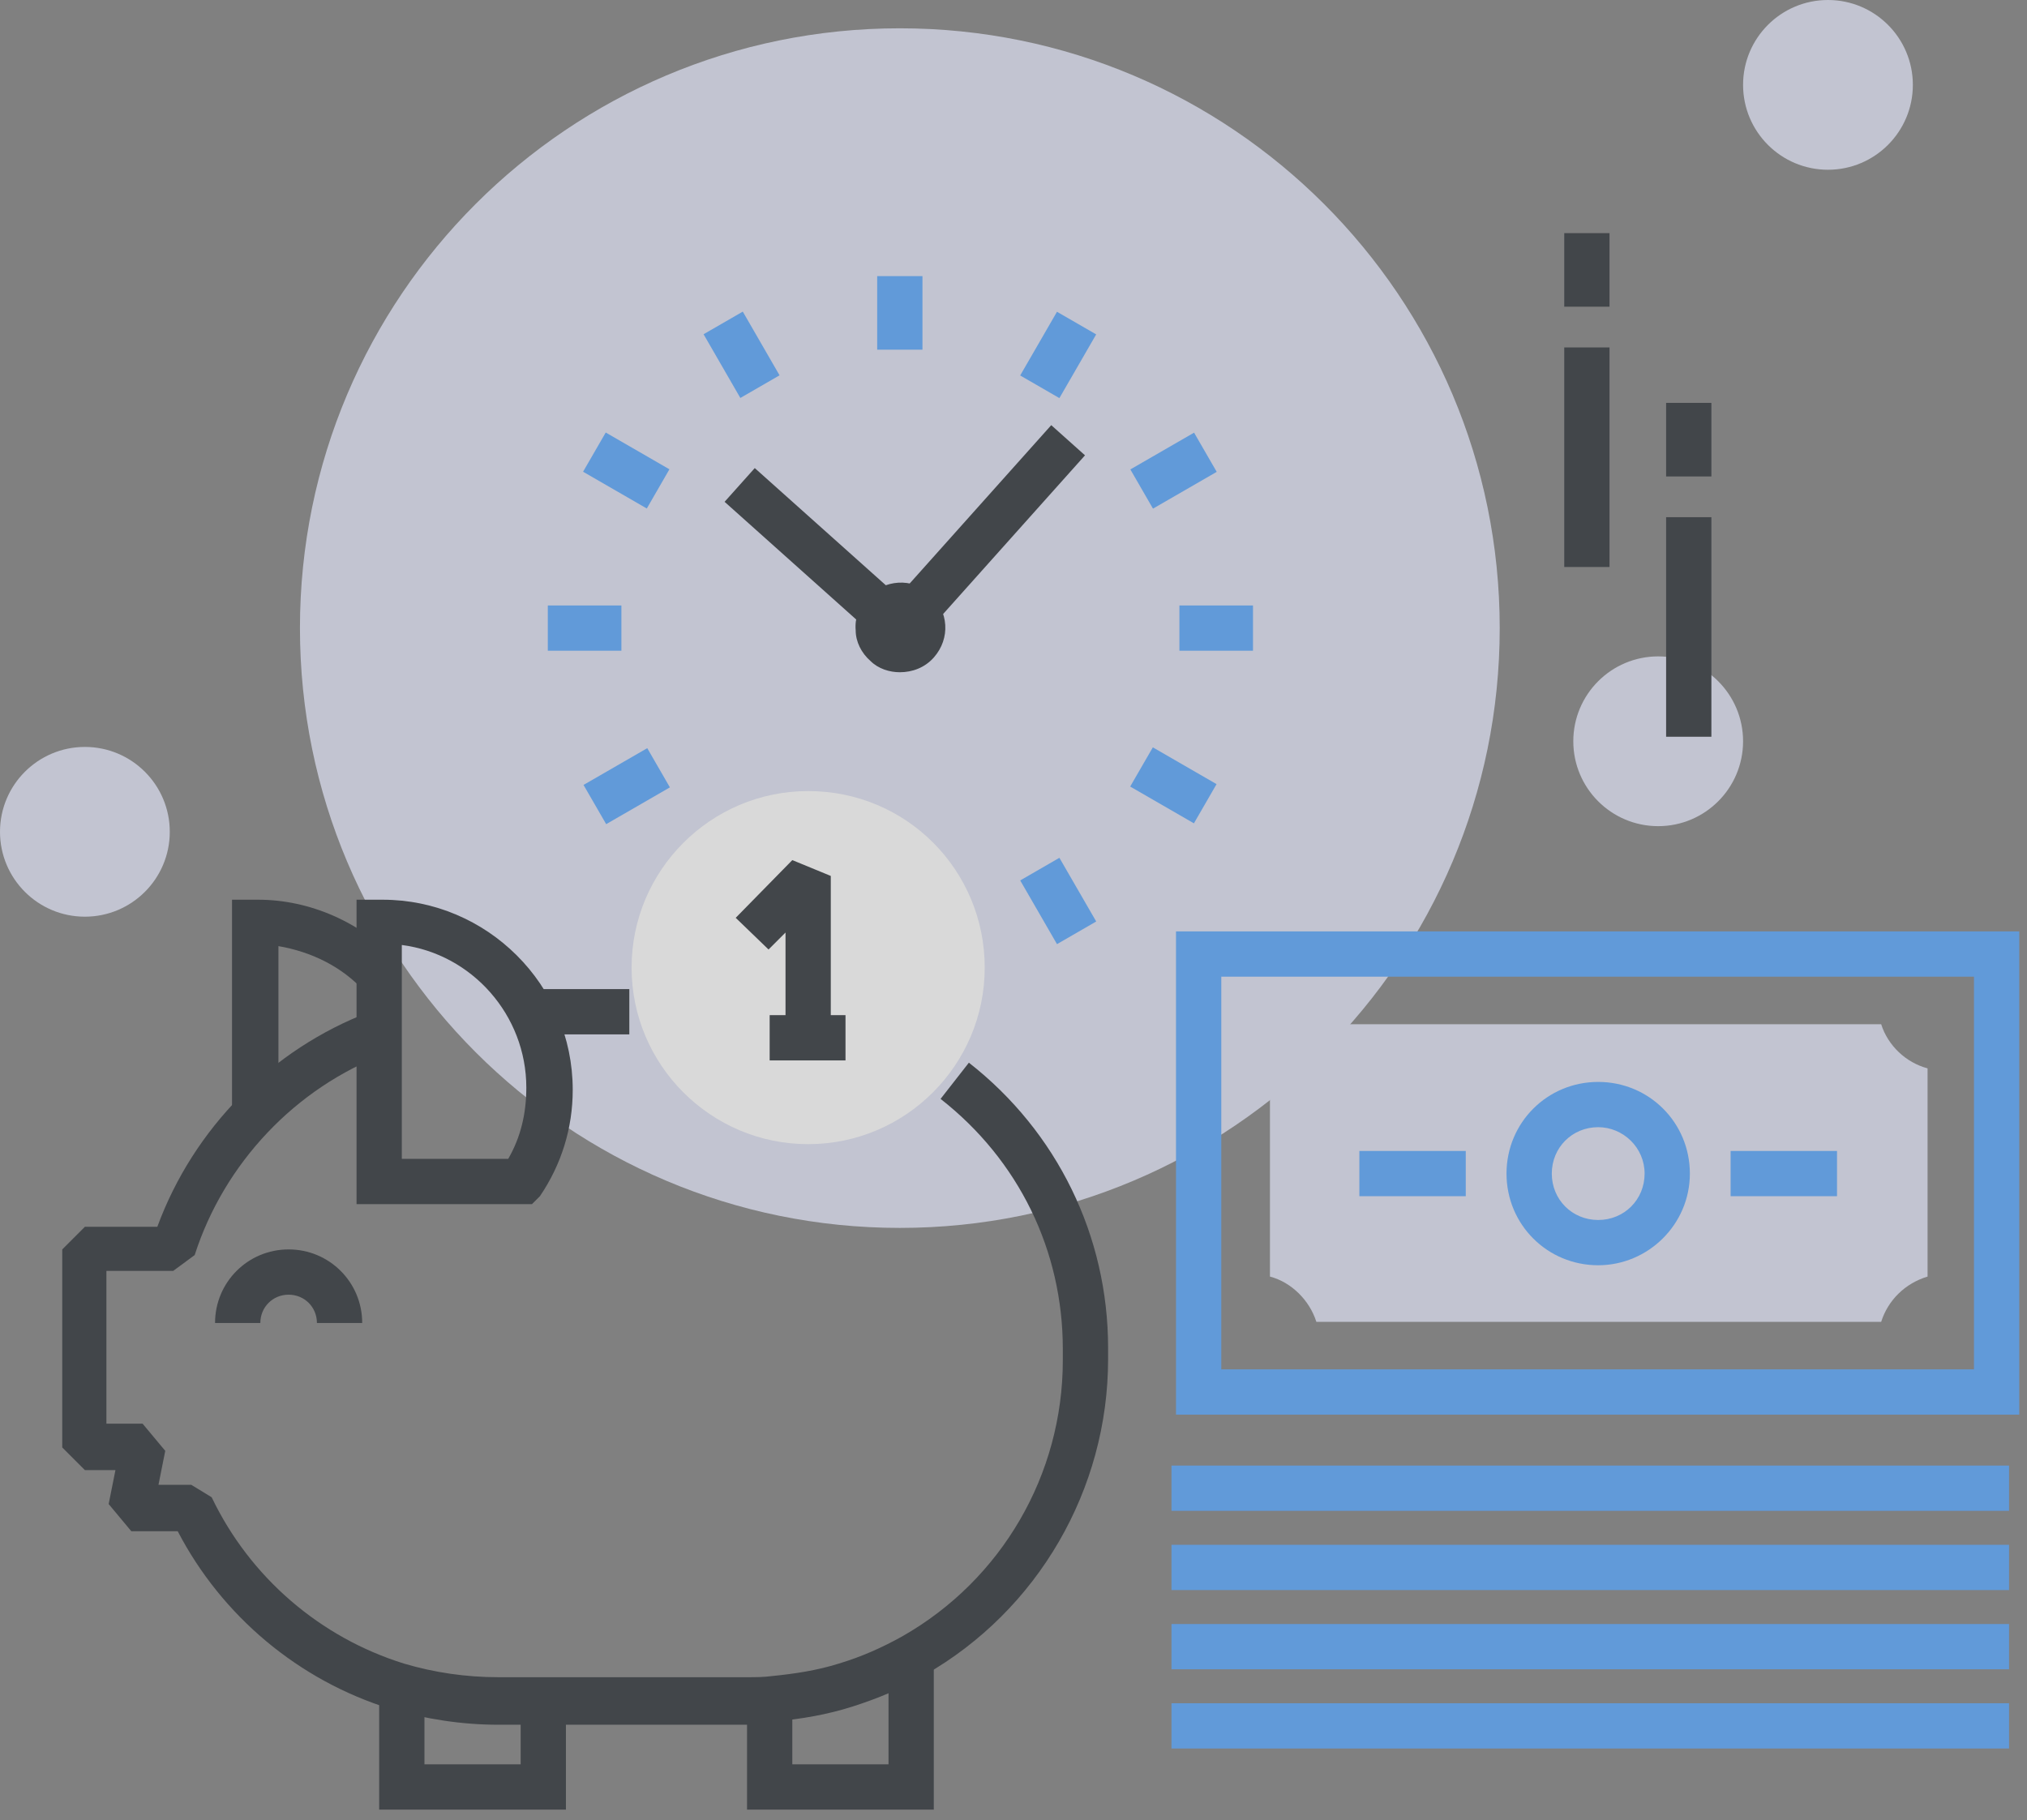 <svg xmlns="http://www.w3.org/2000/svg" width="157" height="141" viewBox="0 0 157 141" fill="none"><rect x="0" y="0" width="157" height="141" fill="#808080" stroke="none"/><g opacity="0.7"><path d="M69.696 95.12C95.358 95.12 116.16 74.317 116.16 48.656C116.16 22.994 95.358 2.192 69.696 2.192C44.035 2.192 23.232 22.994 23.232 48.656C23.232 74.317 44.035 95.12 69.696 95.12Z" fill="#DEE1F3"></path><path d="M6.575 71.011C10.206 71.011 13.15 68.067 13.15 64.436C13.15 60.805 10.206 57.861 6.575 57.861C2.944 57.861 0 60.805 0 64.436C0 68.067 2.944 71.011 6.575 71.011Z" fill="#DEE1F3"></path><path d="M128.434 63.998C132.065 63.998 135.009 61.054 135.009 57.423C135.009 53.791 132.065 50.847 128.434 50.847C124.803 50.847 121.859 53.791 121.859 57.423C121.859 61.054 124.803 63.998 128.434 63.998Z" fill="#DEE1F3"></path><path d="M141.584 13.15C145.215 13.15 148.159 10.206 148.159 6.575C148.159 2.944 145.215 0 141.584 0C137.953 0 135.009 2.944 135.009 6.575C135.009 10.206 137.953 13.15 141.584 13.15Z" fill="#DEE1F3"></path><path d="M156.4 109.585H91.087V72.151H156.4V109.585ZM94.594 106.078H152.893V75.658H94.594V106.078Z" fill="#54A5FF"></path><path d="M101.958 102.396C101.432 100.731 100.03 99.328 98.364 98.89V82.759C100.03 82.32 101.432 81.005 101.958 79.34H145.705C146.231 81.005 147.633 82.32 149.299 82.759V98.89C147.546 99.416 146.231 100.731 145.705 102.396H101.958Z" fill="#DEE1F3"></path><path d="M123.787 98.013C119.842 98.013 116.686 94.857 116.686 90.912C116.686 86.967 119.842 83.811 123.787 83.811C127.732 83.811 130.888 86.967 130.888 90.912C130.888 94.857 127.645 98.013 123.787 98.013ZM123.787 87.317C121.771 87.317 120.193 88.895 120.193 90.912C120.193 92.928 121.771 94.506 123.787 94.506C125.804 94.506 127.382 92.928 127.382 90.912C127.382 88.895 125.716 87.317 123.787 87.317ZM134.044 89.159H142.285V92.665H134.044V89.159ZM105.289 89.159H113.53V92.665H105.289V89.159ZM67.943 21.391H71.449V27.089H67.943V21.391ZM81.868 24.151L84.904 25.904L82.055 30.839L79.018 29.086L81.868 24.151ZM92.486 33.516L94.24 36.552L89.304 39.401L87.551 36.364L92.486 33.516ZM91.35 46.902H97.049V50.409H91.35V46.902ZM89.293 57.893L94.227 60.743L92.474 63.779L87.538 60.93L89.293 57.893ZM82.055 66.449L84.906 71.383L81.869 73.137L79.02 68.203L82.055 66.449ZM67.943 70.222H71.449V75.921H67.943V70.222ZM57.408 66.487L60.444 68.243L57.592 73.177L54.556 71.421L57.408 66.487ZM50.133 57.956L51.886 60.993L46.951 63.843L45.197 60.805L50.133 57.956ZM42.431 46.902H48.13V50.409H42.431V46.902ZM46.916 33.505L51.85 36.354L50.097 39.391L45.162 36.542L46.916 33.505ZM57.532 24.139L60.38 29.075L57.343 30.828L54.495 25.892L57.532 24.139Z" fill="#54A5FF"></path><path d="M69.696 52.075C68.907 52.075 68.031 51.812 67.417 51.198C66.716 50.585 66.277 49.708 66.277 48.831C66.19 47.867 66.54 46.99 67.154 46.289C68.469 44.886 70.661 44.711 72.063 46.026C73.466 47.341 73.641 49.445 72.326 50.935C71.625 51.724 70.661 52.075 69.696 52.075ZM69.696 48.656C69.784 48.656 69.784 48.656 69.696 48.656V48.656Z" fill="#282D33"></path><path d="M81.424 32.935L84.038 35.272L72.177 48.54L69.562 46.203L81.424 32.935Z" fill="#282D33"></path><path d="M58.46 36.26L70.157 46.719L67.819 49.334L56.123 38.873L58.46 36.26Z" fill="#282D33"></path><path d="M43.834 140.181H29.369V131.327H32.876V136.675H40.327V131.327H43.834V140.181ZM72.326 140.181H57.861V130.976H61.368V136.675H68.82V128.346H72.326V140.181ZM21.479 85.739H17.972V69.696H19.988C24.021 69.696 27.966 71.45 30.771 74.43L28.229 76.797C26.476 74.869 24.109 73.729 21.566 73.291V85.739H21.479Z" fill="#282D33"></path><path d="M57.861 133.606H38.574C35.769 133.606 32.963 133.168 30.245 132.379C23.144 130.187 17.183 125.19 13.764 118.615H10.169L8.416 116.511L8.942 113.881H6.575L4.822 112.127V96.786L6.575 95.032H12.186C14.991 87.405 21.04 81.268 28.668 78.375L29.895 81.619C22.881 84.249 17.358 90.123 15.079 97.224L13.413 98.451H8.241V110.286H11.046L12.8 112.39L12.274 115.021H14.816L16.394 115.985C19.375 122.209 24.81 126.856 31.298 128.872C33.665 129.573 36.119 129.924 38.574 129.924H57.861C58.475 129.924 59.176 129.924 59.79 129.836C61.543 129.661 63.296 129.398 64.962 128.872C66.716 128.346 68.293 127.645 69.871 126.768C77.586 122.385 82.32 114.232 82.32 105.377V104.5C82.32 96.873 78.901 89.86 72.852 85.126L75.044 82.32C81.882 87.668 85.827 95.734 85.827 104.413V105.289C85.827 115.371 80.392 124.752 71.625 129.749C69.871 130.801 67.943 131.59 66.014 132.203C64.085 132.817 62.069 133.168 60.053 133.343C59.351 133.606 58.562 133.606 57.861 133.606Z" fill="#282D33"></path><path d="M40.853 76.622H48.743V80.129H40.853V76.622ZM28.054 102.484H24.547C24.547 101.257 23.583 100.292 22.355 100.292C21.128 100.292 20.164 101.257 20.164 102.484H16.657C16.657 99.328 19.199 96.786 22.355 96.786C25.511 96.786 28.054 99.328 28.054 102.484Z" fill="#282D33"></path><path d="M41.204 93.279H27.616V69.696H29.632C37.697 69.696 44.36 76.271 44.36 84.424C44.36 87.405 43.483 90.21 41.818 92.665L41.204 93.279ZM31.122 89.772H39.363C40.327 88.106 40.766 86.265 40.766 84.249C40.766 78.638 36.558 73.904 31.122 73.203V89.772Z" fill="#282D33"></path><path d="M76.271 74.956C76.271 82.496 70.134 88.632 62.595 88.632C55.055 88.632 48.919 82.496 48.919 74.956C48.919 67.417 55.055 61.28 62.595 61.28C70.222 61.28 76.271 67.417 76.271 74.956Z" fill="white"></path><path d="M64.348 80.479H60.842V72.238L59.527 73.553L56.984 71.099L61.368 66.628L64.348 67.855V80.479Z" fill="#282D33"></path><path d="M59.614 78.638H65.488V82.145H59.614V78.638Z" fill="#282D33"></path><path d="M90.737 113.53H155.611V117.037H90.737V113.53Z" fill="#54A5FF"></path><path d="M90.737 119.667H155.611V123.174H90.737V119.667Z" fill="#54A5FF"></path><path d="M90.737 125.804H155.611V129.311H90.737V125.804Z" fill="#54A5FF"></path><path d="M90.737 131.941H155.611V135.447H90.737V131.941Z" fill="#54A5FF"></path><path d="M121.158 26.914H124.664V43.922H121.158V26.914ZM121.158 18.06H124.664V23.758H121.158V18.06Z" fill="#282D33"></path><path d="M129.048 40.064H132.554V57.072H129.048V40.064ZM129.048 31.21H132.554V36.908H129.048V31.21Z" fill="#282D33"></path></g></svg>